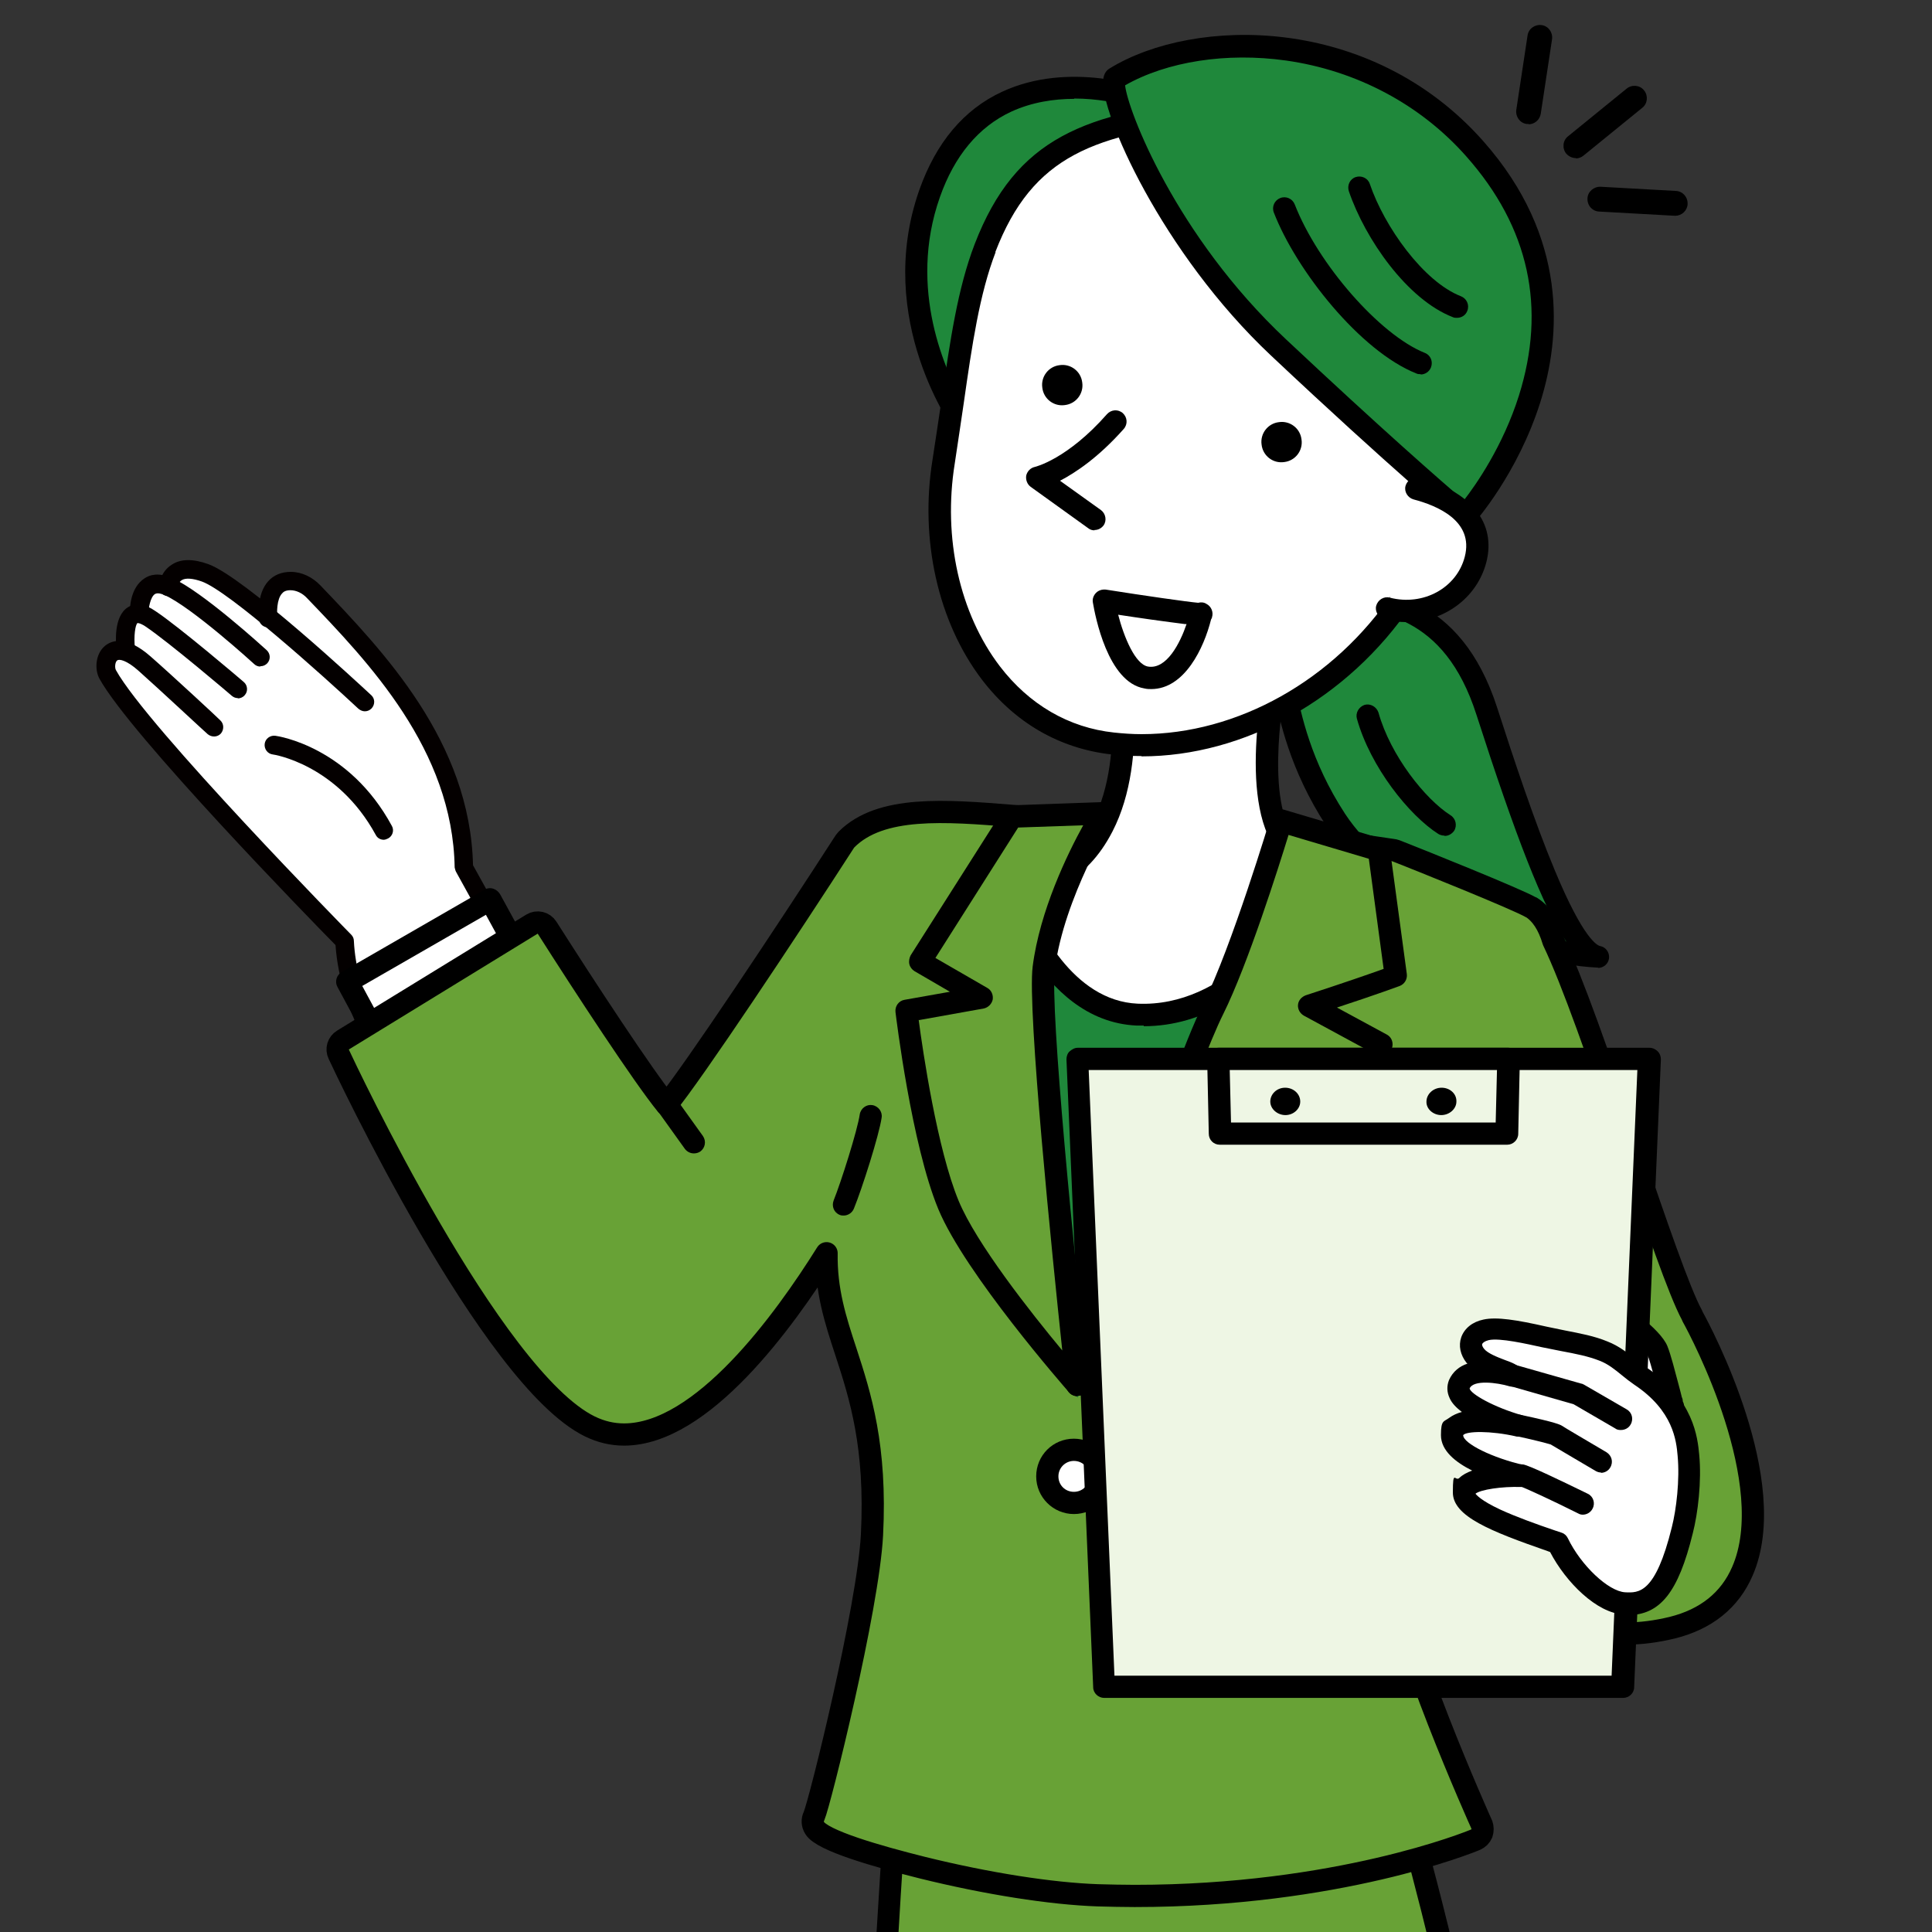 <?xml version="1.0" encoding="UTF-8"?>
<svg id="_レイヤー_1" data-name=" レイヤー 1" xmlns="http://www.w3.org/2000/svg" version="1.1" xmlns:xlink="http://www.w3.org/1999/xlink" viewBox="0 0 600 600">
  <rect x="0" y="0" width="600" height="600" fill="#333333" stroke="none"/>
  <defs>
    <style>
      .cls-1 {
        fill: #68a236;
      }

      .cls-1, .cls-2, .cls-3, .cls-4, .cls-5, .cls-6, .cls-7, .cls-8, .cls-9 {
        stroke-width: 0px;
      }

      .cls-10 {
        stroke: #000;
        stroke-linecap: round;
        stroke-linejoin: round;
        stroke-width: 6.9px;
      }

      .cls-10, .cls-6 {
        fill: none;
      }

      .cls-2 {
        fill: #000;
      }

      .cls-3 {
        fill: #eef6e4;
      }

      .cls-4 {
        fill: #040000;
      }

      .cls-5 {
        fill: #f9be00;
      }

      .cls-7 {
        fill: #1f883b;
      }

      .cls-8 {
        fill: #231815;
      }

      .cls-11 {
        clip-path: url(#clippath);
      }

      .cls-9 {
        fill: #fff;
      }
    </style>
    <clipPath id="clippath">
      <rect class="cls-6" x="25.7" width="527.5" height="600"/>
    </clipPath>
  </defs>
  <g class="cls-11">
    <path class="cls-9" d="M143.8,262.1s-2.4-28.1-18.8-46.6-31.1-40.2-39.9-32.7-4.3,7.9-4.3,7.9c0,0-18.4-17-27-10.4s-4.3-1.2-8.5,3-12.4,24.6-12.4,24.6l41,50.4,26,26.7,8.5,11,2,9.4,39.3-26-5.6-12.1-.4-5.2Z"/>
    <path class="cls-4" d="M73.9,216.8c-.7,0-1.3-.2-1.9-.7-.2-.2-19.7-16.8-26.9-21.6-1.7-1.1-2.4-1-2.4-1-.7.5-1.2,4.2-.8,7.7.2,1.6-.9,3-2.5,3.2-1.6.2-3-.9-3.2-2.5-.3-2.4-.9-10.5,3.5-13.3,2.4-1.5,5.3-1.1,8.6,1.2,7.5,5,26.6,21.3,27.4,22,1.2,1,1.4,2.9.3,4.1-.6.7-1.4,1-2.2,1Z"/>
    <path class="cls-4" d="M80.8,207c-.7,0-1.4-.3-1.9-.8-.2-.2-19.3-17.6-27.8-21.4-.9-.4-2.2-.8-3-.3-1.4.9-2,4.4-2,6s-1.3,2.9-2.9,2.9-2.9-1.3-2.9-2.9.1-8,4.6-10.9c1.6-1.1,4.4-1.9,8.5-.1,9.4,4.1,28.6,21.7,29.4,22.4,1.2,1.1,1.3,2.9.2,4.1-.6.6-1.3.9-2.1.9Z"/>
    <path class="cls-4" d="M113.3,220.9c-.7,0-1.4-.3-2-.8-10.7-10-40.2-36.5-48.6-39.5-2.8-1-5.1-1.2-6.3-.4-1.1.7-1.3,2.2-1.3,2.3-.2,1.6-1.5,2.7-3.1,2.6-1.6-.1-2.7-1.5-2.6-3.1,0-.4.4-4.4,3.9-6.6,2.8-1.9,6.7-1.9,11.4-.2,11.1,4,46.6,37,50.6,40.7,1.2,1.1,1.2,2.9.1,4.1-.6.6-1.3.9-2.1.9Z"/>
    <path class="cls-4" d="M129.3,333.8h-8.3c-.9,0-1.8-.4-2.3-1.2s-13.1-18.3-14.5-39.1c-7.6-7.7-63.7-65.3-73.3-82.7-1.6-2.9-1.3-7.8,1.8-10.3,2-1.6,6.5-3.3,14.1,3.4,6.4,5.6,21.5,19.6,21.6,19.8,1.2,1.1,1.2,2.9.2,4.1-1.1,1.2-2.9,1.2-4.1.2-.2-.1-15.2-14.1-21.5-19.7-3.7-3.3-6-3.7-6.6-3.2-.7.5-.8,2.3-.4,3,9.7,17.6,72.5,81.6,73.1,82.2.5.5.8,1.2.8,1.9.8,16.6,9.9,31.6,12.6,35.8h6l34.4-18.1-13.3-24.7-8-14.5c-.2-.4-.3-.9-.4-1.3-.6-36.6-26.8-63.8-45.9-83.7-1.4-1.5-3.3-2.4-5.1-2.4-1.5,0-2.2.5-2.6,1-1.7,1.8-1.6,6-1.5,7.3.2,1.6-.9,3-2.5,3.2-1.6.2-3-.9-3.2-2.5,0-.8-.8-7.7,2.9-11.8,1.7-1.9,4.1-2.9,7-2.9,3.4,0,6.7,1.6,9.2,4.2,19.6,20.5,46.5,48.5,47.4,86.9l7.7,13.9,14.7,27.3c.4.7.4,1.5.2,2.2-.2.7-.7,1.4-1.4,1.7l-37.6,19.8c-.4.2-.9.3-1.3.3Z"/>
    <path class="cls-4" d="M119.2,260.8c-1,0-2-.5-2.5-1.5-12-22-31.8-25-32-25-1.6-.2-2.7-1.7-2.5-3.3.2-1.6,1.7-2.7,3.3-2.5.9.1,22.9,3.4,36.2,28,.8,1.4.2,3.2-1.2,3.9-.4.2-.9.4-1.4.4Z"/>
    <g>
      <path class="cls-7" d="M408.6,184.3c16.9,1.5,41.8.9,53.2,36.6,11.4,35.7,25,74.4,34.5,76.2-27.4-1.4-66.2-19-81.5-42.4-15.3-23.4-15.4-43.9-17.4-46.1"/>
      <path class="cls-2" d="M496.3,300.5c0,0-.1,0-.2,0-27.6-1.4-67.6-18.6-84.2-44-11.4-17.5-14.6-33.2-16.3-41.6-.4-1.8-.7-3.7-1-4.4-1-1.4-.8-3.4.5-4.6,1.4-1.3,3.6-1.2,4.9.2,1.2,1.3,1.6,3.2,2.4,7.4,1.6,8,4.6,22.8,15.3,39.2,13.1,20,43.8,35.3,68.7,39.7-7.2-10.7-15.7-32.6-27.9-70.5-10-31.1-30.3-32.7-46.7-33.9-1.2,0-2.4-.2-3.6-.3-1.9-.2-3.3-1.8-3.1-3.7.2-1.9,1.8-3.3,3.7-3.1,1.1.1,2.3.2,3.5.3,16.5,1.3,41.3,3.2,52.7,38.7,5,15.5,11.5,35.2,17.9,50.5,8.9,21.4,13.2,23.2,14,23.4,1.8.3,3,2,2.8,3.8-.2,1.7-1.7,3-3.4,3ZM394.9,210.8s0,0,0,0c0,0,0,0,0,0ZM394.6,210.4h0Z"/>
    </g>
    <g>
      <path class="cls-5" d="M424.7,222.2c4.1,14.6,15.9,28.8,23.8,33.9"/>
      <path class="cls-2" d="M448.5,259.5c-.6,0-1.3-.2-1.8-.5-9.1-5.8-21.1-20.8-25.3-35.8-.5-1.8.6-3.7,2.4-4.3,1.8-.5,3.7.6,4.3,2.4,3.7,13.3,14.5,26.9,22.4,31.9,1.6,1,2.1,3.2,1.1,4.8-.7,1-1.8,1.6-2.9,1.6Z"/>
    </g>
    <g>
      <path class="cls-1" d="M278.2,559.6s-7.8,109.2-7.8,178l207.9.2s-34.6-159.6-44.4-183.5l-155.6,5.3Z"/>
      <path class="cls-2" d="M478.3,741.3h0l-207.9-.2c-1.9,0-3.4-1.5-3.4-3.4,0-68.2,7.8-177.2,7.8-178.2.1-1.8,1.6-3.1,3.3-3.2l155.6-5.3c1.4,0,2.8.8,3.3,2.1,9.9,23.9,43.2,177.5,44.6,184.1.2,1,0,2.1-.7,2.9-.7.8-1.6,1.3-2.7,1.3ZM273.8,734.2l200.1.2c-5.4-24.6-32.9-149.7-42.5-176.5l-150,5.1c-1.2,17.9-7.4,109.7-7.6,171.2Z"/>
    </g>
    <g>
      <polyline class="cls-9" points="166.9 306.2 152.2 279.3 107.8 304.9 119.7 326.9"/>
      <path class="cls-2" d="M119.7,330.4c-1.2,0-2.4-.7-3-1.8l-11.9-22.1c-.9-1.6-.3-3.7,1.3-4.6l44.4-25.6c.8-.5,1.8-.6,2.7-.3.9.3,1.6.9,2.1,1.7l14.7,26.9c.9,1.7.3,3.8-1.4,4.7-1.7.9-3.8.3-4.7-1.4l-13-23.8-38.4,22.1,10.3,19.1c.9,1.7.3,3.8-1.4,4.7-.5.3-1.1.4-1.6.4Z"/>
    </g>
    <g>
      <path class="cls-1" d="M525.5,408.5c-4-7.3-11.3-28.7-19-51.2-10.2-29.8-18.1-52.5-24.1-65.1-1.5-5-3.7-8.4-6.8-10.4,0,0,0,0-.1,0,0,0,0,0,0,0-4.2-2.5-35.6-15.1-42-17.6-.2,0-.5-.2-.8-.2-2.5-.4-61.2-9.1-72.1-9.1-17,0-32.4-.4-42.2-1.2l-3.8-.3c-21.1-1.7-41.1-3.3-51.7,7.3-.2.2-.3.4-.5.6-18,27.9-47.1,71.7-55.4,81.8-7.2-8.8-25.4-36.6-37.1-55-1-1.6-3.1-2.1-4.7-1.1l-58.7,36c-1.5.9-2.1,2.8-1.3,4.4,1.9,4.1,47.3,100.6,78,115.6,3.5,1.7,7,2.5,10.6,2.5,24.2,0,49.7-35.2,62.9-56.3-.2,11.5,2.7,20.6,6,30.6,4.5,13.8,9.5,29.4,8.1,56.9-1.2,22.8-16.2,83.2-18,87.3-.6,1.2-.5,2.6.2,3.7,2.3,3.9,19.4,8.8,33.4,12.3,20.2,5,40.1,8.1,54.5,8.6,3.9.1,7.7.2,11.5.2,62.9,0,104.1-16.7,105.9-17.5.9-.4,1.5-1,1.9-1.9.3-.9.3-1.8,0-2.7-.3-.6-26.7-59.5-27-77.9-.1-6.6,4.6-20.2,10.9-36.3,9.4,23.3,28.2,54.8,61.1,54.8,4.4,0,9.1-.6,14.1-1.8,10.5-2.6,17.9-8.5,21.8-17.5,12-27.4-12.6-74-15.5-79.2Z"/>
      <path class="cls-10" d="M525.5,408.5c-4-7.3-11.3-28.7-19-51.2-10.2-29.8-18.1-52.5-24.1-65.1-1.5-5-3.7-8.4-6.8-10.4,0,0,0,0-.1,0,0,0,0,0,0,0-4.2-2.5-35.6-15.1-42-17.6-.2,0-.5-.2-.8-.2-2.5-.4-61.2-9.1-72.1-9.1-17,0-32.4-.4-42.2-1.2l-3.8-.3c-21.1-1.7-41.1-3.3-51.7,7.3-.2.2-.3.4-.5.6-18,27.9-47.1,71.7-55.4,81.8-7.2-8.8-25.4-36.6-37.1-55-1-1.6-3.1-2.1-4.7-1.1l-58.7,36c-1.5.9-2.1,2.8-1.3,4.4,1.9,4.1,47.3,100.6,78,115.6,3.5,1.7,7,2.5,10.6,2.5,24.2,0,49.7-35.2,62.9-56.3-.2,11.5,2.7,20.6,6,30.6,4.5,13.8,9.5,29.4,8.1,56.9-1.2,22.8-16.2,83.2-18,87.3-.6,1.2-.5,2.6.2,3.7,2.3,3.9,19.4,8.8,33.4,12.3,20.2,5,40.1,8.1,54.5,8.6,3.9.1,7.7.2,11.5.2,62.9,0,104.1-16.7,105.9-17.5.9-.4,1.5-1,1.9-1.9.3-.9.3-1.8,0-2.7-.3-.6-26.7-59.5-27-77.9-.1-6.6,4.6-20.2,10.9-36.3,9.4,23.3,28.2,54.8,61.1,54.8,4.4,0,9.1-.6,14.1-1.8,10.5-2.6,17.9-8.5,21.8-17.5,12-27.4-12.6-74-15.5-79.2Z"/>
    </g>
    <path class="cls-7" d="M310,270.9s109.6,10,106.3,8.9c-3.3-1.1-81.7,154.3-81.7,154.3,0,0-41.9-77.8-36.8-97.2,5.2-19.4,15.8-58.4,12.2-66Z"/>
    <g>
      <path class="cls-9" d="M397.4,204.3s-9.6,40.1,1.1,56.5c10.7,16.5,14,9.7,14,9.7,0,0-21.7,46.2-59.3,44.5-28.8-1.3-40-41.8-40-41.8,0,0,17.8,5.5,29.3-16.7,11.5-22.2,4.1-55.1,4.1-55.1"/>
      <path class="cls-2" d="M355.2,318.5c-.7,0-1.4,0-2.2,0-30.9-1.4-42.7-42.6-43.2-44.3-.3-1.2,0-2.5.9-3.4.9-.9,2.2-1.2,3.4-.8.6.2,15.3,4.2,25.3-15,10.8-20.9,3.9-52.5,3.8-52.8-.4-1.9.7-3.7,2.6-4.1,1.9-.4,3.7.7,4.1,2.6.3,1.4,7.5,34.4-4.4,57.5-8.4,16.3-20.3,19.1-27.4,19.1,3.9,10.3,15,33.5,35.2,34.4,27.3,1.2,46.2-25.5,53.1-37.2-3.3-1.6-6.8-5.5-10.8-11.7-11.4-17.5-2-57.5-1.5-59.2.4-1.9,2.3-3,4.2-2.5,1.9.4,3,2.3,2.5,4.2-2.6,10.7-7.5,41.4.6,53.8,4.8,7.4,7.5,9,8.4,9.4,1-1.2,2.7-1.7,4.2-1,1.7.8,2.4,2.9,1.6,4.6-.9,1.9-22.4,46.6-60.4,46.6ZM409.3,269s0,0,0,0c0,0,0,0,0,0ZM410.1,268.5h0,0Z"/>
    </g>
    <path class="cls-8" d="M329.6,426.5c-.1,0-.2,0-.3,0-1.3-.1-2.4-.9-2.8-2.1-12.6-29.5-14-70.3-12.9-99.4.6-16.9,2.1-31.3,3.2-40.5,2.1-16.9,2.9-18.1,3.3-18.5.7-1,1.9-1.5,3.2-1.4,1.9.2,3.3,1.9,3.1,3.8,0,.3-.1.7-.2,1-2,7.7-14.4,93.4,4.5,146.4,5.1-7.1,15-20.5,27.8-35.6,18.1-21.3,37.5-109.5,37.7-110.4.4-1.9,2.2-3,4.1-2.6,1.9.4,3,2.2,2.6,4.1-.8,3.7-19.9,90.8-39.1,113.4-18.6,21.8-30.9,40.1-31,40.3-.6,1-1.7,1.5-2.9,1.5ZM322.4,271.5c1.3.1,2.3-.4,2.9-1.1-.7.8-1.8,1.2-2.9,1.1Z"/>
    <g>
      <path class="cls-1" d="M433.5,303.1l-5.3-39.2-30.3-9s-12.1,40.3-21.1,58.4c-10.9,21.8-42.2,116.9-42.2,116.9,0,0,25.2-26.9,42.8-43.4,17.6-16.5,51.7-62.3,51.7-62.3l-22.5-12.2c17.4-5.7,27-9.2,27-9.2Z"/>
      <path class="cls-2" d="M334.6,433.6c-.6,0-1.2-.2-1.8-.5-1.4-.8-2-2.5-1.5-4,1.3-3.9,31.5-95.5,42.4-117.4,8.8-17.6,20.8-57.5,20.9-57.9.5-1.8,2.5-2.9,4.3-2.3l30.3,9c1.3.4,2.3,1.5,2.4,2.8l5.3,39.2c.2,1.6-.7,3.1-2.2,3.7,0,0-7,2.6-19.5,6.7l15.5,8.4c.9.5,1.5,1.3,1.7,2.3s0,2-.6,2.8c-1.4,1.9-34.5,46.3-52.1,62.8-17.3,16.2-42.4,43-42.6,43.2-.7.7-1.6,1.1-2.5,1.1ZM400.2,259.2c-3.1,10.1-12.7,40.4-20.3,55.7-8.1,16.2-27.9,74.2-37.2,101.8,9-9.4,22-22.7,32.3-32.3,14.5-13.6,40.9-48,48.9-58.7l-19-10.3c-1.2-.7-1.9-2-1.8-3.3.1-1.4,1.1-2.5,2.4-3,12-3.9,20.3-6.8,24.2-8.2l-4.6-34.2-24.9-7.4Z"/>
    </g>
    <g>
      <path class="cls-1" d="M324.1,300.6c3-23.3,18.4-48,18.4-48l-28.2,1-28.6,45,19.2,11.1-23.3,4.2s4.8,40.6,13,60.3c8.2,19.7,40,56,40,56,0,0-12.5-113.5-10.4-129.6Z"/>
      <path class="cls-2" d="M334.6,433.6c-1,0-1.9-.4-2.6-1.2-1.3-1.5-32.3-36.9-40.6-56.9-8.3-20-13.1-59.6-13.3-61.2-.2-1.8,1-3.5,2.8-3.8l14.1-2.5-11-6.4c-.8-.5-1.4-1.3-1.6-2.2-.2-.9,0-1.9.4-2.7l28.6-45c.6-1,1.7-1.6,2.8-1.6l28.2-1c1.3,0,2.5.6,3.1,1.7s.6,2.5,0,3.5c-.1.2-15,24.3-17.9,46.6h0c-1.6,12.4,6.1,89.7,10.4,128.8.2,1.5-.7,2.9-2,3.5-.4.2-.9.3-1.4.3ZM285.3,316.7c1.3,9.9,5.8,40.3,12.4,56.2,5.5,13.3,22.4,34.7,32.2,46.5-3.1-29.2-10.9-105.8-9.2-119.2h0c2.2-17.4,10.9-35.2,15.7-43.9l-20.2.7-25.7,40.5,16.1,9.3c1.3.7,1.9,2.2,1.7,3.6-.3,1.4-1.4,2.5-2.8,2.8l-20.1,3.6ZM324.1,300.6h0,0Z"/>
    </g>
    <g>
      <path class="cls-7" d="M355.6,30.9s-50-18.9-66.9,29.2c-13.8,39.2,11.3,72.7,11.3,72.7l55.7-101.9Z"/>
      <path class="cls-2" d="M300,136.3c-1.1,0-2.1-.5-2.8-1.4-1.1-1.4-25.9-35.5-11.7-75.9,5.2-14.7,13.8-25,25.7-30.5,21.1-9.8,44.7-1.1,45.7-.8.9.4,1.7,1.1,2,2s.3,2-.2,2.9l-55.7,101.9c-.6,1-1.6,1.7-2.8,1.8,0,0-.2,0-.2,0ZM333.6,30.7c-6.2,0-13.1,1-19.6,4-10.1,4.7-17.6,13.7-22.1,26.5-10.1,28.6,1.8,54.5,7.8,64.8l50.9-93.1c-3.8-1-9.9-2.3-17-2.3Z"/>
    </g>
    <g>
      <path class="cls-9" d="M305.9,77c-6.8,17.8-8.7,40.3-12.9,66.3-6.4,39.6,13.2,83.2,52.6,87.5,36.7,4,71.1-17.2,89.9-45.1,12.6-18.6,25-57,22.3-82.5-2.6-25.6-40.9-73.1-79.7-69.2-38.8,3.9-60,10.8-72.3,43Z"/>
      <path class="cls-2" d="M354.5,234.8c-3.1,0-6.2-.2-9.3-.5-16.1-1.8-30-9.8-40.3-23.3-13.6-17.9-19.3-43.4-15.3-68.2,1-6.4,1.9-12.6,2.8-18.6,2.7-18.6,5-34.6,10.3-48.4h0c12.8-33.2,34.4-41,75.2-45.1,41.2-4.2,80.7,45.3,83.4,72.3,2.7,26.4-9.7,65.2-22.9,84.8-19.8,29.3-52,47.1-83.9,47.1ZM309.2,78.3c-5,13-7.3,28.7-9.9,46.9-.9,6-1.8,12.3-2.8,18.8-3.7,23,1.5,46.5,14,62.9,9.1,11.9,21.4,19.1,35.5,20.6,2.8.3,5.7.5,8.5.5,29.7,0,59.7-16.6,78.2-44.1,12.3-18.2,24.3-55.7,21.8-80.3-2.5-24-39.1-69.8-75.9-66.1-38.7,3.9-57.9,10.7-69.5,40.8h0Z"/>
    </g>
    <g>
      <path class="cls-7" d="M346.5,24.1c-3.6,2.2,12.9,48.2,50.6,83.8,37.7,35.6,58,52.3,58,52.3,0,0,52-58.4,3-114.1-32.6-37-85.3-38.3-111.6-22.1Z"/>
      <path class="cls-2" d="M455.1,163.7c-.8,0-1.6-.3-2.2-.8-.2-.2-20.8-17.3-58.2-52.5-34-32-53.1-75.7-52.1-85.6.2-2.1,1.2-3.1,2.1-3.6h0c26.1-16,80.9-17,116,22.7,26.4,29.9,24.1,60.7,17.6,81.2-7,22-20,36.8-20.6,37.4-.7.8-1.6,1.2-2.6,1.2ZM349.4,26.4c.7,7.6,15.7,46.8,50,79,29.6,27.8,48.5,44.3,55.2,50,3.9-5,12.2-17,17.1-32.5,8.6-27.3,3.2-52.3-16.3-74.3-14.2-16.1-34.1-26.7-56-29.8-18.5-2.6-37,.3-50,7.7ZM348.3,27.1h0s0,0,0,0h0Z"/>
    </g>
    <path class="cls-2" d="M404.2,136.5c.5,3.4-1.9,6.6-5.4,7-3.4.5-6.6-1.9-7-5.4-.5-3.4,1.9-6.6,5.4-7,3.4-.5,6.6,1.9,7,5.4Z"/>
    <path class="cls-2" d="M336.1,118.8c.5,3.4-1.9,6.6-5.4,7-3.4.5-6.6-1.9-7-5.4-.5-3.4,1.9-6.6,5.4-7,3.4-.5,6.6,1.9,7,5.4Z"/>
    <path class="cls-2" d="M441.2,116.2c-.4,0-.9,0-1.3-.2-17.4-6.9-37.3-31.9-44.3-50-.7-1.8.2-3.8,2-4.5,1.8-.7,3.8.2,4.5,2,7.2,18.5,26.4,40.5,40.4,46.1,1.8.7,2.6,2.7,1.9,4.5-.5,1.3-1.8,2.2-3.2,2.2Z"/>
    <path class="cls-2" d="M452.4,98.7c-.4,0-.8,0-1.2-.2-14.2-5.5-27.2-24.2-32.3-39.1-.6-1.8.3-3.8,2.1-4.4,1.8-.6,3.8.3,4.4,2.1,4.5,13.3,16.7,30.4,28.3,34.9,1.8.7,2.7,2.7,2,4.5-.5,1.4-1.8,2.2-3.2,2.2Z"/>
    <g>
      <path class="cls-9" d="M346.4,130.9c-13.6,15.3-24.3,17.5-24.3,17.5l17.8,12.8"/>
      <path class="cls-2" d="M339.9,164.7c-.7,0-1.4-.2-2-.7l-17.8-12.8c-1.1-.8-1.6-2.2-1.4-3.5.3-1.3,1.3-2.4,2.7-2.7,0,0,10-2.3,22.4-16.4,1.3-1.4,3.4-1.6,4.9-.3,1.4,1.3,1.6,3.4.3,4.9-7.9,8.9-15,13.6-19.8,16.1l12.7,9.1c1.5,1.1,1.9,3.3.8,4.8-.7.9-1.7,1.4-2.8,1.4Z"/>
    </g>
    <g>
      <path class="cls-9" d="M373.1,190.5s-4.9,21.9-17.1,19.9c-9.5-1.6-13.1-23.9-13.1-23.9,0,0,32.4,5.1,30.2,4Z"/>
      <path class="cls-2" d="M357.6,214c-.7,0-1.4,0-2.2-.2-11.4-1.9-15.3-22.6-16-26.7-.2-1.1.2-2.2,1-3,.8-.8,1.9-1.1,3-1,12,1.9,25.3,3.8,28.7,4.1.8-.2,1.7-.2,2.5.3,1.6.8,2.3,2.6,1.8,4.2,0,.2-.2.5-.3.7-2.2,8.8-8.2,21.6-18.6,21.6ZM347.2,190.7c1.9,7.4,5.4,15.6,9.3,16.3,5.8,1,10-7.3,12-13.2-.2,0-.4,0-.6,0-2.5-.3-6.1-.8-10.5-1.4-3.7-.5-7.4-1.1-10.2-1.5Z"/>
    </g>
    <g>
      <path class="cls-9" d="M439.9,151.8c12.2,3.1,21.3,10.4,18.4,22-3,11.6-15.3,18.4-27.5,15.2"/>
      <path class="cls-2" d="M436.8,193.2c-2.3,0-4.6-.3-6.9-.9-1.8-.5-3-2.4-2.5-4.2.5-1.8,2.4-3,4.2-2.5,10.4,2.7,20.8-3,23.3-12.7,2.9-11.2-8.7-15.9-15.9-17.8-1.8-.5-3-2.4-2.5-4.2.5-1.8,2.4-3,4.2-2.5,16.2,4.2,24,14,20.9,26.2-2.9,11.2-13.3,18.6-24.8,18.6Z"/>
    </g>
    <path class="cls-2" d="M215.5,358.2c-1.1,0-2.1-.5-2.8-1.4l-8.6-12c-1.1-1.6-.7-3.7.8-4.8,1.6-1.1,3.7-.7,4.8.8l8.6,12c1.1,1.6.7,3.7-.8,4.8-.6.4-1.3.6-2,.6Z"/>
    <g>
      <circle class="cls-9" cx="333.5" cy="458.5" r="8.2" transform="translate(-172.4 714.5) rotate(-80.8)"/>
      <path class="cls-2" d="M333.5,470.2c-6.4,0-11.7-5.2-11.7-11.7s5.2-11.7,11.7-11.7,11.7,5.2,11.7,11.7-5.2,11.7-11.7,11.7ZM333.5,453.7c-2.6,0-4.8,2.1-4.8,4.8s2.1,4.8,4.8,4.8,4.8-2.1,4.8-4.8-2.1-4.8-4.8-4.8Z"/>
    </g>
    <path class="cls-2" d="M262.1,377.5c-.4,0-.9,0-1.3-.2-1.8-.7-2.6-2.7-1.9-4.5,2.3-5.7,7.4-21.8,8.1-26.7.3-1.9,2.1-3.2,3.9-2.9,1.9.3,3.2,2.1,2.9,3.9-.8,5.5-6.1,22.1-8.6,28.2-.5,1.3-1.8,2.2-3.2,2.2Z"/>
    <g>
      <path class="cls-2" d="M489.4,49.1c-1.1,0-2.2-.5-3-1.4-1.3-1.6-1.1-4.1.6-5.4l18.2-14.8c1.6-1.3,4.1-1.1,5.4.6,1.3,1.6,1.1,4.1-.6,5.4l-18.2,14.8c-.7.6-1.6.9-2.4.9Z"/>
      <path class="cls-2" d="M474.7,38.5c-.2,0-.4,0-.6,0-2.1-.3-3.5-2.3-3.2-4.4l3.5-23.1c.3-2.1,2.3-3.5,4.4-3.2,2.1.3,3.5,2.3,3.2,4.4l-3.5,23.1c-.3,1.9-1.9,3.3-3.8,3.3Z"/>
      <path class="cls-2" d="M520.2,67c0,0-.1,0-.2,0l-23.4-1.3c-2.1-.1-3.7-1.9-3.6-4.1.1-2.1,2-3.7,4.1-3.6l23.4,1.3c2.1.1,3.7,1.9,3.6,4.1-.1,2-1.8,3.6-3.8,3.6Z"/>
    </g>
    <g>
      <line class="cls-5" x1="497.3" y1="386.6" x2="489" y2="403.9"/>
      <path class="cls-8" d="M489,407.3c-.5,0-1-.1-1.5-.3-1.7-.8-2.4-2.9-1.6-4.6l8.4-17.3c.8-1.7,2.9-2.4,4.6-1.6,1.7.8,2.4,2.9,1.6,4.6l-8.4,17.3c-.6,1.2-1.8,1.9-3.1,1.9Z"/>
    </g>
    <g>
      <g>
        <path class="cls-9" d="M519.3,435.3c-.4-.6-2.9-12.1-4.6-16.1s-10.8-10.6-15.6-13.8c-4.8-3.1-7.7,8.5-8.3,8.5s29,22.7,29,22.7"/>
        <path class="cls-2" d="M519.7,440.2c-.7,0-1.5-.2-2.1-.7,0,0-7.3-5.6-14.6-11.2-3.6-2.8-7.3-5.7-10-7.8-1.4-1.1-2.5-2-3.3-2.7-1.4-1.2-3-2.5-2.3-4.8.1-.4.3-.7.6-1.1.1-.2.2-.6.4-.8,1.7-4.1,3.6-8.1,7.3-9.2,1.7-.5,3.6-.2,5.2.8,3.4,2.2,14.6,9.8,16.9,15.3,1.1,2.7,2.4,7.9,3.5,12,.4,1.6.9,3.3,1,3.9.2.4.3.8.3,1.3.6,1.1.6,2.6-.3,3.7-.7.9-1.7,1.3-2.7,1.3ZM522.2,433.4h0s0,0,0,0ZM522.2,433.4s0,0,0,0c0,0,0,0,0,0ZM495,413.2c3.5,2.8,11.4,9,18.8,14.7-.8-2.9-1.6-5.8-2.2-7.3-.9-2.2-7.1-7.4-14.1-12-.6.6-1.5,2.2-2.6,4.7ZM490.8,410.7c-.1,0-.3,0-.4,0,.1,0,.3,0,.4,0Z"/>
      </g>
      <g>
        <g>
          <polygon class="cls-3" points="503.8 523.9 342.9 523.9 334.6 328.9 512.1 328.9 503.8 523.9"/>
          <path class="cls-2" d="M503.8,527.3h-160.9c-1.8,0-3.4-1.5-3.4-3.3l-8.3-195c0-.9.3-1.9,1-2.5s1.5-1.1,2.5-1.1h177.6c.9,0,1.8.4,2.5,1.1s1,1.6,1,2.5l-8.3,195c0,1.8-1.6,3.3-3.4,3.3ZM346.2,520.4h154.3l8-188.1h-170.4l8,188.1Z"/>
        </g>
        <g>
          <polygon class="cls-3" points="467.9 352.1 378.8 352.1 378.3 328.9 468.4 328.9 467.9 352.1"/>
          <path class="cls-2" d="M467.9,355.5h-89.1c-1.9,0-3.4-1.5-3.4-3.4l-.5-23.2c0-.9.3-1.8,1-2.5.6-.7,1.5-1,2.5-1h90.1c.9,0,1.8.4,2.5,1,.6.7,1,1.6,1,2.5l-.5,23.2c0,1.9-1.6,3.4-3.4,3.4ZM382.2,348.6h82.3l.4-16.3h-83l.4,16.3Z"/>
        </g>
        <g>
          <path class="cls-2" d="M403.8,342.1c0,2.3-2.1,4.2-4.6,4.2s-4.7-1.9-4.7-4.2c0-2.3,2-4.3,4.6-4.3s4.7,1.9,4.7,4.3Z"/>
          <path class="cls-2" d="M452.3,342.1c0,2.3-2.2,4.2-4.7,4.2s-4.7-1.9-4.6-4.2c0-2.3,2.1-4.3,4.7-4.3s4.7,1.9,4.6,4.3Z"/>
        </g>
      </g>
      <g>
        <g>
          <path class="cls-9" d="M524.4,451.8c-.5-5.8-1.9-16-15-24.6-3.5-2.3-6.6-5.8-11.3-7.7-5.5-2.2-11.9-2.9-18.3-4.4-7.7-1.7-14.4-3-18.1-2.2-4.4,1-6.1,4.5-3.3,8.1,2.8,3.5,10.5,4.8,11.4,6.2,0,0-13.6-4.2-16.5,2.6-2.9,6.8,18.4,12.9,18.4,12.9,0,0-20.7-4.8-20.7,2.9s21.5,12.6,21.5,12.6c0,0-17.8-.5-17.8,5.3s17.2,11.5,29.3,15.7c4.2,8.7,13.4,18.4,20.7,18.7,7.3.4,13-2.6,18-22.8,1.6-6.3,2.6-15.9,1.9-23.3Z"/>
          <path class="cls-2" d="M505.5,501.4c-.4,0-.8,0-1.2,0-8.4-.4-18-10-22.9-19.4l-.8-.3c-17.8-6.2-29.4-10.8-29.4-18.2s.7-3.3,2-4.5c1-1,2.4-1.7,4-2.3-5.2-2.6-9.7-6.2-9.7-11s.9-4.1,2.6-5.4c1.1-.8,2.4-1.4,3.9-1.8-1.7-1.3-3.1-2.7-3.8-4.3-.9-1.9-.9-3.8-.2-5.6,1.2-2.7,3.3-4.3,5.7-5.1,0,0-.1-.2-.2-.2-2-2.5-2.6-5.4-1.7-8,1-2.8,3.5-4.8,6.9-5.5,4.1-.9,10.3.1,19.6,2.2,1.9.4,3.9.8,5.8,1.2,4.6.9,9,1.7,13.1,3.4,3.6,1.4,6.3,3.6,8.7,5.5,1.1.9,2.2,1.8,3.3,2.5,14.9,9.9,16,22,16.5,27.1h0c.8,8.3-.4,18.3-2,24.5-4.5,18.3-10.1,25.4-20.3,25.4ZM458.1,463.7c.3.5,1.8,2.3,7.8,5.1,5,2.3,11.4,4.6,17,6.5l2.1.7c.9.3,1.5.9,1.9,1.7,4.1,8.5,12.6,16.5,17.8,16.8,4.2.2,9.4.5,14.5-20.2,1.4-5.5,2.5-14.7,1.8-22.2-.4-4.6-1.3-14-13.5-22.1-1.3-.9-2.6-1.9-3.8-2.9-2.2-1.8-4.3-3.5-6.9-4.5-3.5-1.4-7.6-2.2-11.9-3-1.9-.4-3.9-.8-6-1.2-4.6-1-13.2-3-16.6-2.2-1.2.3-1.8.8-2,1.2-.1.3.1.9.6,1.5,1.1,1.4,4.2,2.6,6.3,3.4,2.5.9,4.3,1.6,5.3,3.1.8,1.2.8,2.8-.1,3.9-.9,1.2-2.4,1.6-3.7,1.2-3.7-1.1-11.1-2.1-12.3.7.3,1.7,7.5,5.8,16.2,8.3,1.8.5,2.8,2.3,2.4,4.1-.5,1.8-2.3,2.9-4.1,2.5-7.9-1.8-15.5-1.7-16.5-.4,0,2.6,9.2,7.1,18.9,9.3,1.7.4,2.8,2,2.6,3.8-.2,1.7-1.7,3-3.5,3-6-.2-12.6.8-14.2,2.1ZM467.3,429.6h0Z"/>
        </g>
        <g>
          <polyline class="cls-9" points="469.7 427.2 490 433 503.3 440.7"/>
          <path class="cls-2" d="M503.3,444.1c-.6,0-1.2-.1-1.7-.5l-12.9-7.5-19.9-5.7c-1.8-.5-2.9-2.4-2.3-4.2.5-1.8,2.4-2.9,4.2-2.3l20.4,5.8c.3,0,.5.2.8.3l13.3,7.7c1.6.9,2.2,3,1.2,4.7-.6,1.1-1.8,1.7-3,1.7Z"/>
        </g>
        <g>
          <path class="cls-9" d="M471.6,442.7s10.7,2.3,11.6,2.9c1,.6,14,8.3,14,8.3"/>
          <path class="cls-2" d="M497.2,457.3c-.6,0-1.2-.2-1.7-.5-2.1-1.2-12-7.1-13.9-8.2-1.2-.4-6.4-1.7-10.7-2.6-1.8-.4-3-2.2-2.6-4,.4-1.8,2.2-3,4-2.6,11.3,2.4,12.3,3.1,12.8,3.4.7.5,8.9,5.3,13.8,8.2,1.6,1,2.2,3,1.2,4.7-.6,1.1-1.8,1.7-2.9,1.7ZM481.7,448.6h0,0ZM481.3,448.4s0,0,.1,0c0,0-.1,0-.1,0Z"/>
        </g>
        <g>
          <path class="cls-9" d="M472.4,458.2c1.9.3,19.2,8.8,19.2,8.8"/>
          <path class="cls-2" d="M491.6,470.4c-.5,0-1-.1-1.5-.4-7.8-3.9-16.8-8.1-18.3-8.5-1.8-.4-3-2.1-2.7-3.9.3-1.9,2.1-3.1,3.9-2.8,2,.3,12.1,5.2,20.1,9.1,1.7.8,2.4,2.9,1.5,4.6-.6,1.2-1.8,1.9-3.1,1.9ZM471.8,461.5s0,0,0,0c0,0,0,0,0,0Z"/>
        </g>
      </g>
    </g>
  </g>
</svg>